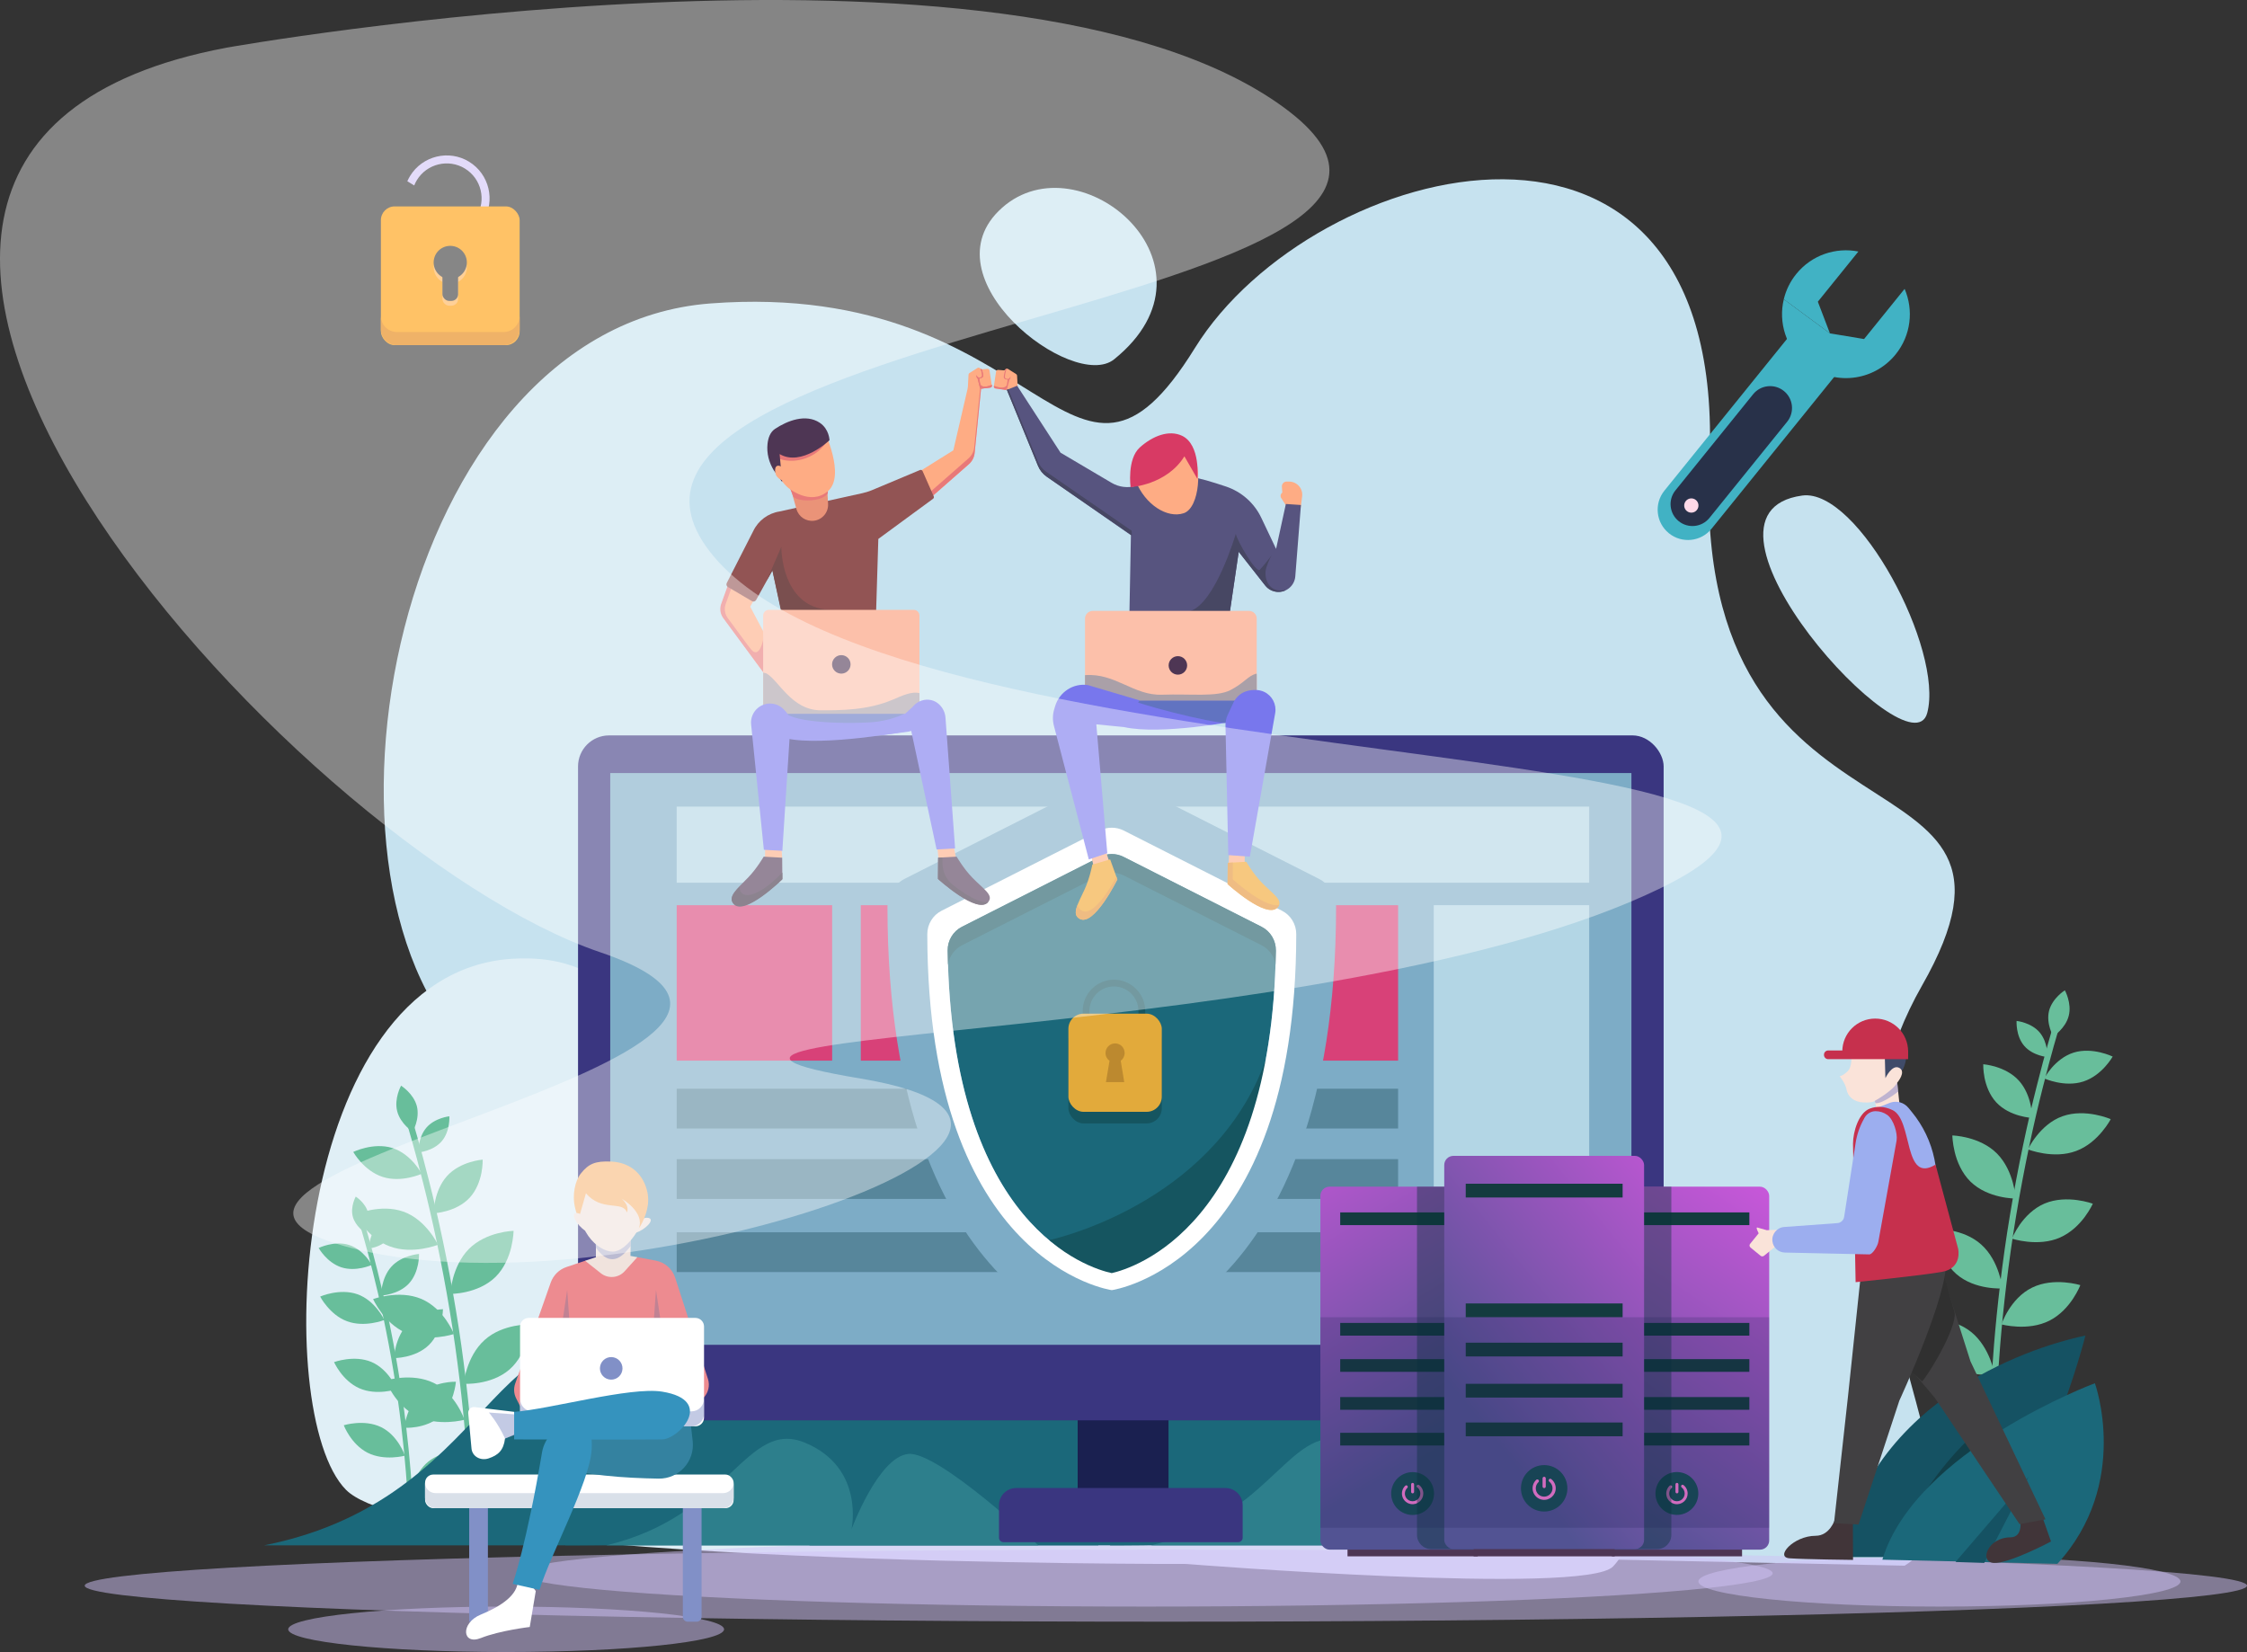 <?xml version="1.0" encoding="UTF-8"?> <svg xmlns="http://www.w3.org/2000/svg" xmlns:xlink="http://www.w3.org/1999/xlink" viewBox="0 0 1593.06 1171.23"><rect x="0" y="0" width="1593.06" height="1171.23" fill="#333333" stroke="none"/><defs><style> .cls-1 { fill: #7877ed; } .cls-2 { fill: #3482a0; } .cls-3 { fill: #155263; } .cls-4 { fill: #2d7f8c; } .cls-5 { fill: #175b66; } .cls-6 { fill: #155560; } .cls-7 { fill: #bc892f; } .cls-8 { fill: #ffb052; } .cls-9 { fill: #ea9378; } .cls-10 { fill: #3593be; } .cls-11 { fill: #404b69; } .cls-12 { mix-blend-mode: overlay; } .cls-12, .cls-13 { fill: #fff; } .cls-12, .cls-14 { opacity: .4; } .cls-15 { fill: #d83a64; } .cls-16 { fill: #f0e3dd; } .cls-17 { fill: url(#New_Gradient_Swatch_copy_4-2); } .cls-18 { opacity: .5; } .cls-18, .cls-19 { fill: #d1c3f7; } .cls-18, .cls-20 { mix-blend-mode: multiply; } .cls-21 { fill: #9caeef; } .cls-22 { fill: #c6e2ef; } .cls-23 { fill: #c18293; } .cls-14 { fill: #073238; } .cls-24 { fill: #41b2c4; } .cls-25 { fill: #6173c1; } .cls-26 { fill: none; } .cls-27 { fill: #4e3654; } .cls-28 { fill: #303030; } .cls-29 { fill: #aaa0a8; } .cls-30 { fill: #e58f30; } .cls-31 { fill: #b3d6e5; } .cls-32 { fill: #e0eff6; } .cls-33 { fill: #ff80db; } .cls-34 { fill: #403144; } .cls-35 { fill: #413539; } .cls-36 { fill: #1b687a; } .cls-37 { isolation: isolate; } .cls-38 { fill: #7f7fc6; } .cls-38, .cls-39 { opacity: .47; } .cls-40 { fill: #e2aa3b; } .cls-41 { fill: #f1a32a; } .cls-42 { fill: #c6304d; } .cls-43 { fill: #474763; } .cls-44 { fill: #925454; } .cls-45 { fill: #3a3680; } .cls-46, .cls-39 { fill: #8190c7; } .cls-47 { fill: #68be9b; } .cls-48 { fill: #feac84; } .cls-49 { fill: #f7b97b; } .cls-50 { fill: #d84178; } .cls-51 { fill: #ffd9e8; } .cls-52 { fill: #57547f; } .cls-53, .cls-20 { fill: #1a2050; } .cls-54 { fill: #143b3f; } .cls-55 { fill: #414042; } .cls-56 { fill: #353535; } .cls-57 { fill: #d9e0e9; } .cls-58 { fill: #123f49; } .cls-59 { fill: #fcc0aa; } .cls-20 { opacity: .2; } .cls-60 { fill: #fae3d9; } .cls-61 { fill: #184d56; } .cls-62 { fill: #7a4f4f; } .cls-63 { fill: #283149; } .cls-64 { fill: #57869b; } .cls-65 { fill: url(#New_Gradient_Swatch_copy_4); } .cls-66 { fill: url(#New_Gradient_Swatch_copy_4-3); } .cls-67 { fill: #7dacc6; } .cls-68 { fill: #ff9a00; } .cls-69 { fill: #ed8b90; } .cls-70 { fill: #e87979; } .cls-71 { fill: #e57e03; } </style><linearGradient id="New_Gradient_Swatch_copy_4" data-name="New Gradient Swatch copy 4" x1="1031.4" y1="1020.38" x2="895.26" y2="790.92" gradientUnits="userSpaceOnUse"><stop offset="0" stop-color="#525393"></stop><stop offset="1" stop-color="#cc57dc"></stop></linearGradient><linearGradient id="New_Gradient_Swatch_copy_4-2" data-name="New Gradient Swatch copy 4" x1="1119.56" y1="1072.99" x2="1274.06" y2="843.53" xlink:href="#New_Gradient_Swatch_copy_4"></linearGradient><linearGradient id="New_Gradient_Swatch_copy_4-3" data-name="New Gradient Swatch copy 4" x1="1041.59" y1="1001.75" x2="1238.92" y2="842.66" xlink:href="#New_Gradient_Swatch_copy_4"></linearGradient></defs><g class="cls-37"><g id="Livello_2" data-name="Livello 2"><g id="Layer_3" data-name="Layer 3"><path class="cls-22" d="M393.22,1090.1c-187.46-151.71,82.14-220.53-53.55-338.92-135.69-118.38-60.19-519.09,164.05-536.05,236.81-17.9,254.92,174.6,343.41,31.64,83.61-135.08,377.98-211.16,364.81,81.37-13.17,292.53,252.29,192.43,150.64,370.74-101.66,178.31,65.57,363.54-12.23,411.14l-957.13-19.93Z"></path><path class="cls-32" d="M1146.4,1067.84c-318.19-64.47-345.09-258.05-515.17-199.4-170.08,58.65-112.05-199.93-269.16-188.63-155.85,11.22-170.35,322.23-116.8,376.38,53.55,54.15,595.6,52.6,595.6,52.6,0,0,283,22.6,302.73,1.81,19.73-20.79,2.8-42.76,2.8-42.76"></path><path class="cls-22" d="M789.93,254.71c82.23-66.42-24.15-156.64-79.53-107.37-55.38,49.27,50.44,130.87,79.53,107.37Z"></path><path class="cls-22" d="M1277.71,351.33c-92.71,12.69,76.77,198.91,88.64,154.15,11.87-44.76-49.03-159.57-88.64-154.15Z"></path><ellipse class="cls-18" cx="812.6" cy="1115.4" rx="444.19" ry="23.61"></ellipse><ellipse class="cls-18" cx="1375" cy="1121.2" rx="170.89" ry="17.81"></ellipse><ellipse class="cls-18" cx="358.84" cy="1155.12" rx="154.5" ry="16.11"></ellipse><ellipse class="cls-18" cx="826.56" cy="1124.19" rx="766.5" ry="25.53"></ellipse><path class="cls-47" d="M1415.43,995.64l-4.4-.19s.22-4.22.61-11.61c.35-7.39,1.07-17.93,2.07-30.57,2.06-25.27,5.78-58.9,11.37-92.25,5.49-33.36,12.65-66.43,18.91-91,6.17-24.6,11.07-40.78,11.07-40.78l4.23,1.23s-4.89,16.12-11.03,40.62c-6.24,24.47-13.36,57.41-18.84,90.64-5.57,33.22-9.28,66.72-11.33,91.89-1,12.59-1.72,23.09-2.06,30.45-.38,7.36-.6,11.56-.6,11.56Z"></path><path class="cls-47" d="M1477.09,766.74c-13.32,4.39-27.77-2.16-27.77-2.16,0,0,1.81-3.53,5.31-7.59,3.56-4.05,8.79-8.61,15.5-10.72,13.41-4.19,27.7,2.8,27.7,2.8,0,0-7.39,13.31-20.74,17.67Z"></path><path class="cls-47" d="M1415.25,781.49c9.66,10.44,25.56,11.08,25.56,11.08,0,0,.05-15.83-9.42-26.37-9.49-10.57-25.33-11.68-25.33-11.68,0,0-.14,4.12.91,9.55,1.1,5.44,3.46,12.19,8.28,17.42Z"></path><path class="cls-47" d="M1435.17,741.54c6.11,7.06,16.5,7.91,16.5,7.91,0,0,.37-10.41-5.6-17.49-6.01-7.1-16.37-8.16-16.37-8.16,0,0-.69,10.66,5.47,17.74Z"></path><path class="cls-47" d="M1452.72,716.64c-2.26,9.11,2.99,18.12,2.99,18.12,0,0,8.73-5.65,10.97-14.6,2.31-8.92-2.75-18.07-2.75-18.07,0,0-8.85,5.47-11.21,14.55Z"></path><path class="cls-47" d="M1471.94,816c-16.11,6.07-34.17-1.12-34.17-1.12,0,0,2-4.44,6.14-9.59,4.11-5.16,10.22-11.04,18.41-13.93,16.29-5.76,34.12,2.09,34.12,2.09,0,0-2.1,4.13-6.25,9-4.1,4.88-10.14,10.54-18.25,13.55Z"></path><path class="cls-47" d="M1397,837.72c12.51,12.24,32.05,12,32.05,12,0,0-.95-19.4-13.16-31.81-12.26-12.46-31.73-12.91-31.73-12.91,0,0,.07,5.1,1.68,11.75,1.61,6.65,4.95,14.84,11.16,20.97Z"></path><path class="cls-47" d="M1460.61,877.33c-15.74,6.98-34.19.82-34.19.82,0,0,1.79-4.54,5.55-9.93,3.8-5.39,9.68-11.59,17.59-14.96,15.93-6.69,34.19.14,34.19.14,0,0-1.91,4.24-5.69,9.35-3.81,5.11-9.63,11.09-17.45,14.56Z"></path><path class="cls-47" d="M1387.02,903.28c13.24,11.51,32.7,10.16,32.7,10.16,0,0-.52-4.84-2.69-11.13-2.08-6.28-5.78-14.03-12.3-19.89-12.91-11.73-32.39-11.08-32.39-11.08,0,0,1.44,20.39,14.68,31.94Z"></path><path class="cls-47" d="M1453.08,936.26c-15.38,7.82-34.12,2.68-34.12,2.68,0,0,6.18-18.54,21.81-26.1,15.51-7.55,34.11-1.72,34.11-1.72,0,0-6.53,17.34-21.8,25.14Z"></path><path class="cls-47" d="M1381.01,966.18c13.8,10.77,33.18,8.36,33.18,8.36,0,0-3.11-19.17-16.62-30.15-13.61-11.02-33-9.31-33-9.31,0,0,2.52,20.29,16.44,31.1Z"></path><path class="cls-47" d="M332.84,1063.26l4.4-.19s-.22-4.22-.61-11.61c-.35-7.39-1.07-17.93-2.07-30.57-2.06-25.27-5.78-58.9-11.37-92.25-5.49-33.36-12.65-66.43-18.91-91-6.17-24.6-11.07-40.78-11.07-40.78l-4.23,1.23s4.89,16.12,11.03,40.62c6.24,24.47,13.36,57.41,18.84,90.65,5.57,33.22,9.28,66.72,11.33,91.89,1,12.59,1.72,23.09,2.06,30.45.38,7.36.6,11.56.6,11.56Z"></path><path class="cls-47" d="M271.19,834.36c13.32,4.39,27.77-2.16,27.77-2.16,0,0-1.81-3.53-5.31-7.59-3.56-4.05-8.79-8.61-15.5-10.72-13.41-4.19-27.7,2.8-27.7,2.8,0,0,7.39,13.31,20.74,17.67Z"></path><path class="cls-47" d="M333.02,849.11c-9.66,10.44-25.56,11.08-25.56,11.08,0,0-.05-15.83,9.42-26.37,9.49-10.57,25.33-11.68,25.33-11.68,0,0,.14,4.12-.91,9.55-1.1,5.44-3.46,12.19-8.28,17.42Z"></path><path class="cls-47" d="M313.11,809.16c-6.11,7.06-16.5,7.91-16.5,7.91,0,0-.37-10.41,5.6-17.49,6.01-7.1,16.37-8.16,16.37-8.16,0,0,.69,10.66-5.47,17.74Z"></path><path class="cls-47" d="M295.55,784.26c2.26,9.11-2.99,18.12-2.99,18.12,0,0-8.73-5.65-10.97-14.6-2.31-8.92,2.75-18.07,2.75-18.07,0,0,8.85,5.47,11.21,14.55Z"></path><path class="cls-47" d="M276.33,883.63c16.11,6.07,34.17-1.12,34.17-1.12,0,0-2-4.44-6.14-9.59-4.11-5.16-10.22-11.04-18.41-13.93-16.29-5.76-34.12,2.09-34.12,2.09,0,0,2.1,4.13,6.25,9,4.1,4.88,10.14,10.54,18.25,13.55Z"></path><path class="cls-47" d="M351.27,905.34c-12.51,12.24-32.05,12-32.05,12,0,0,.95-19.4,13.16-31.81,12.26-12.46,31.73-12.91,31.73-12.91,0,0-.07,5.1-1.68,11.75-1.61,6.65-4.95,14.84-11.16,20.97Z"></path><path class="cls-47" d="M287.66,944.95c15.74,6.98,34.19.82,34.19.82,0,0-1.79-4.54-5.55-9.93-3.8-5.39-9.68-11.59-17.59-14.96-15.93-6.69-34.19.14-34.19.14,0,0,1.91,4.24,5.69,9.35,3.81,5.11,9.63,11.09,17.45,14.56Z"></path><path class="cls-47" d="M361.25,970.9c-13.24,11.51-32.7,10.16-32.7,10.16,0,0,.52-4.84,2.69-11.13,2.08-6.28,5.78-14.03,12.3-19.89,12.91-11.73,32.39-11.08,32.39-11.08,0,0-1.44,20.39-14.68,31.94Z"></path><path class="cls-47" d="M295.19,1003.88c15.38,7.82,34.12,2.68,34.12,2.68,0,0-6.18-18.54-21.81-26.1-15.51-7.54-34.11-1.72-34.11-1.72,0,0,6.53,17.34,21.8,25.14Z"></path><path class="cls-47" d="M367.26,1033.8c-13.8,10.77-33.18,8.36-33.18,8.36,0,0,3.11-19.17,16.62-30.15,13.61-11.02,33-9.31,33-9.31,0,0-2.52,20.29-16.44,31.1Z"></path><path class="cls-47" d="M289.81,1076l3.41-.15s-.17-3.27-.47-9c-.27-5.73-.83-13.9-1.61-23.7-1.6-19.59-4.48-45.67-8.82-71.53-4.26-25.87-9.81-51.51-14.66-70.56-4.78-19.07-8.58-31.62-8.58-31.62l-3.28.96s3.79,12.5,8.55,31.5c4.84,18.98,10.36,44.52,14.61,70.29,4.32,25.76,7.2,51.73,8.79,71.25.77,9.76,1.33,17.9,1.6,23.61.3,5.7.47,8.96.47,8.96Z"></path><path class="cls-47" d="M242.01,898.49c10.33,3.41,21.53-1.68,21.53-1.68,0,0-1.4-2.74-4.12-5.89-2.76-3.14-6.82-6.68-12.02-8.31-10.4-3.25-21.48,2.17-21.48,2.17,0,0,5.73,10.32,16.09,13.71Z"></path><path class="cls-47" d="M289.95,909.94c-7.49,8.09-19.82,8.59-19.82,8.59,0,0-.04-12.27,7.31-20.45,7.36-8.2,19.64-9.06,19.64-9.06,0,0,.11,3.19-.71,7.4-.86,4.22-2.68,9.46-6.42,13.51Z"></path><path class="cls-47" d="M274.51,878.95c-4.74,5.47-12.8,6.13-12.8,6.13,0,0-.29-8.07,4.34-13.57,4.66-5.51,12.7-6.33,12.7-6.33,0,0,.53,8.27-4.24,13.76Z"></path><path class="cls-47" d="M260.9,859.65c1.75,7.07-2.32,14.05-2.32,14.05,0,0-6.77-4.38-8.5-11.32-1.79-6.92,2.13-14.02,2.13-14.02,0,0,6.86,4.24,8.69,11.28Z"></path><path class="cls-47" d="M245.99,936.7c12.5,4.71,26.5-.87,26.5-.87,0,0-1.55-3.44-4.76-7.43-3.19-4-7.92-8.56-14.28-10.8-12.63-4.47-26.46,1.62-26.46,1.62,0,0,1.63,3.21,4.85,6.98,3.18,3.78,7.87,8.18,14.15,10.5Z"></path><path class="cls-47" d="M304.11,953.54c-9.7,9.49-24.86,9.31-24.86,9.31,0,0,.74-15.04,10.2-24.67,9.51-9.66,24.61-10.01,24.61-10.01,0,0-.05,3.96-1.3,9.11-1.25,5.15-3.83,11.51-8.65,16.26Z"></path><path class="cls-47" d="M254.78,984.25c12.21,5.41,26.51.64,26.51.64,0,0-1.39-3.52-4.31-7.7-2.95-4.18-7.5-8.98-13.64-11.6-12.35-5.18-26.51.11-26.51.11,0,0,1.48,3.29,4.41,7.25,2.96,3.96,7.47,8.6,13.53,11.29Z"></path><path class="cls-47" d="M311.84,1004.37c-10.26,8.93-25.36,7.88-25.36,7.88,0,0,.4-3.75,2.09-8.63,1.61-4.87,4.48-10.88,9.54-15.42,10.01-9.1,25.11-8.59,25.11-8.59,0,0-1.12,15.81-11.39,24.76Z"></path><path class="cls-47" d="M260.62,1029.95c11.93,6.06,26.46,2.08,26.46,2.08,0,0-4.79-14.38-16.91-20.24-12.02-5.85-26.45-1.33-26.45-1.33,0,0,5.06,13.44,16.9,19.49Z"></path><path class="cls-47" d="M316.5,1053.15c-10.7,8.35-25.73,6.48-25.73,6.48,0,0,2.41-14.86,12.88-23.38,10.56-8.54,25.59-7.22,25.59-7.22,0,0-1.95,15.73-12.75,24.11Z"></path><path class="cls-3" d="M1311.58,1078.82c37.69-108.58,166.9-131.91,166.9-131.91,0,0-29.61,119.34-82.55,157.03h-88.84l4.49-25.13Z"></path><path class="cls-58" d="M1337.3,1103.95s38.29-77.77,78.97-98.71c0,0-41.28,44.27-63.41,98.11l-15.55.6Z"></path><path class="cls-36" d="M1458.63,1108.71c52.2-57.13,26.59-128.04,26.59-128.04,0,0-127.06,47.28-150.69,125.09l124.1,2.95Z"></path><polygon class="cls-3" points="1386.4 1107.4 1438.28 1046.99 1406.76 1108.06 1386.4 1107.4"></polygon><path class="cls-5" d="M786.95,1095.58c83.98-99.45,50.35-213.39,111.18-217.15,75.55-4.67,57.89,129.21,98.06,126.57,40.18-2.64,52.63,41.56-6.35,67-58.98,25.44-202.89,23.58-202.89,23.58Z"></path><path class="cls-36" d="M573.39,1095.61c175.69-34.89,162.06-201.5,285.64-117.26,97.12,66.2,93.21-160.73,204.36-94.94,128.52,76.07,101.49,212.2,101.49,212.2h-591.49Z"></path><path class="cls-4" d="M816,1095.61c88.12-20.89,99-90.51,141.28-72.63,42.29,17.88,32.62,61.24,32.62,61.24,0,0,19.05-51.41,40.33-53.43,21.28-2.02,92.16,64.82,92.16,64.82h-306.4Z"></path><path class="cls-5" d="M400.75,1095.58c83.98-99.45,50.35-213.39,111.18-217.15,75.55-4.67,57.89,129.21,98.06,126.57,40.18-2.64,52.63,41.56-6.35,67s-202.89,23.58-202.89,23.58Z"></path><path class="cls-36" d="M187.19,1095.61c175.69-34.89,162.06-201.5,285.64-117.26,97.12,66.2,93.21-160.73,204.36-94.94,128.52,76.07,101.49,212.2,101.49,212.2H187.19Z"></path><path class="cls-4" d="M429.79,1095.61c88.12-20.89,99-90.51,141.28-72.63,42.29,17.88,32.62,61.24,32.62,61.24,0,0,19.05-51.41,40.33-53.43,21.28-2.02,92.16,64.82,92.16,64.82h-306.4Z"></path><path class="cls-24" d="M1297.38,236.35l-32.72-24.18c1.51-6.35,4.44-12.47,8.81-17.88,10.95-13.55,28.1-19.14,44.07-15.97l-28.74,35.57,8.57,22.46Z"></path><path class="cls-24" d="M1269.76,236.78l-89.75,111.08c-7.46,9.23-6.02,22.76,3.21,30.21h0c9.23,7.46,22.76,6.02,30.21-3.21l89.75-111.08-33.42-27.01Z"></path><path class="cls-63" d="M1264.72,277.2h0c-6.67-5.39-16.44-4.35-21.82,2.32l-55.07,68.15c-5.39,6.67-4.35,16.44,2.32,21.82h0c6.67,5.39,16.44,4.35,21.82-2.32l55.07-68.15c5.39-6.67,4.35-16.44-2.32-21.82Z"></path><path class="cls-51" d="M1203.04,361.58c-1.75,2.17-4.94,2.51-7.11.75-2.17-1.75-2.51-4.94-.75-7.11,1.75-2.17,4.94-2.51,7.11-.76,2.17,1.75,2.51,4.94.75,7.11Z"></path><path class="cls-24" d="M1343.96,251.24c-15.73,19.46-44.25,22.49-63.72,6.76-14.05-11.35-19.54-29.37-15.58-45.83l32.72,24.18,24.2,4.02,28.74-35.57c6.45,14.95,4.59,32.89-6.36,46.45Z"></path><path class="cls-19" d="M332.56,114.64c-14.31-8.75-33.08-4.2-41.83,10.11-.74,1.21-1.39,2.48-1.95,3.74l4.89,2.99c.51-1.29,1.13-2.55,1.88-3.78,7.13-11.66,22.4-15.33,34.05-8.21,11.66,7.13,15.34,22.38,8.21,34.05-.75,1.23-1.59,2.35-2.51,3.4l4.91,3c.87-1.07,1.7-2.23,2.44-3.44,8.75-14.31,4.21-33.11-10.1-41.85Z"></path><line class="cls-26" x1="288.79" y1="128.49" x2="287.06" y2="127.44"></line><rect class="cls-68" x="270.04" y="146.33" width="98.38" height="98.38" rx="9.77" ry="9.77"></rect><path class="cls-71" d="M368.41,223.99v9.28c0,6.31-5.1,11.44-11.41,11.44h-75.53c-6.31,0-11.44-5.13-11.44-11.44v-9.28c0,6.31,5.13,11.41,11.44,11.41h75.53c6.31,0,11.41-5.1,11.41-11.41Z"></path><rect class="cls-8" x="313.68" y="187.45" width="11.1" height="29.26" rx="4.74" ry="4.74" transform="translate(638.45 404.17) rotate(180)"></rect><circle class="cls-8" cx="319.23" cy="189.47" r="11.77"></circle><rect class="cls-56" x="313.68" y="184.07" width="11.1" height="29.26" rx="4.74" ry="4.74" transform="translate(638.45 397.41) rotate(180)"></rect><circle class="cls-56" cx="319.23" cy="186.09" r="11.77" transform="translate(64.77 454.02) rotate(-76.72)"></circle><rect class="cls-53" x="764.03" y="964.75" width="64.41" height="99.81"></rect><path class="cls-45" d="M720.43,1054.96h148.42c6.71,0,12.16,5.45,12.16,12.16v23.08c0,1.74-1.41,3.15-3.15,3.15h-166.45c-1.74,0-3.15-1.41-3.15-3.15v-23.08c0-6.71,5.45-12.16,12.16-12.16Z"></path><rect class="cls-45" x="409.81" y="521.38" width="769.67" height="485.6" rx="22.01" ry="22.01"></rect><rect class="cls-67" x="432.64" y="548.07" width="723.99" height="405.36"></rect><rect class="cls-31" x="479.76" y="571.87" width="646.94" height="53.94"></rect><rect class="cls-31" x="1016.49" y="641.76" width="110.21" height="260.1"></rect><rect class="cls-50" x="881.01" y="641.76" width="110.21" height="110.21"></rect><rect class="cls-31" x="745.76" y="641.76" width="110.21" height="110.21"></rect><rect class="cls-50" x="610.28" y="641.76" width="110.21" height="110.21"></rect><rect class="cls-50" x="479.76" y="641.76" width="110.21" height="110.21"></rect><rect class="cls-64" x="479.76" y="771.87" width="511.46" height="28.21"></rect><rect class="cls-64" x="479.76" y="821.79" width="511.46" height="28.21"></rect><rect class="cls-64" x="479.76" y="873.65" width="511.46" height="28.21"></rect><path class="cls-67" d="M934.91,622.97l-136.49-69.15c-6.41-3.2-14.04-3.2-20.45,0l-136.43,69.15c-7.63,3.84-12.41,11.77-12.35,20.33.29,284.98,159.03,306.76,159.03,306.76,0,0,158.74-21.79,159.03-306.76.06-8.56-4.72-16.49-12.35-20.33Z"></path><path class="cls-36" d="M788.18,902.58c-16.09-3.48-113.26-32.65-116.32-228.63-.11-7.13,3.82-13.73,10.18-16.95l97.77-49.53c5.27-2.67,11.5-2.67,16.77,0l97.81,49.53c6.36,3.22,10.3,9.83,10.19,16.96-3.15,195.56-101.33,225.23-116.41,228.62Z"></path><path class="cls-6" d="M902.67,734.03c-2.88,11.49-6.71,22.12-11.27,31.94-42.3,91.19-147.66,113.24-147.66,113.24l35,28.31,28.39-4.95,50.91-43.3,24.64-38.5,20-86.75Z"></path><path class="cls-13" d="M908.86,645.66l-112.25-56.87c-5.27-2.63-11.55-2.63-16.82,0l-112.2,56.87c-6.28,3.16-10.2,9.68-10.16,16.72.24,234.37,130.79,252.29,130.79,252.29,0,0,130.55-17.92,130.79-252.29.05-7.04-3.88-13.56-10.16-16.72ZM788.18,902.6c-16.1-3.5-113.26-32.67-116.32-228.67-.1-7.09,3.83-13.7,10.2-16.91l97.73-49.54c5.32-2.68,11.55-2.68,16.82,0l97.78,49.54c6.37,3.21,10.3,9.82,10.2,16.96-3.16,195.56-101.33,225.22-116.42,228.62Z"></path><rect class="cls-6" x="757.46" y="726.88" width="66.22" height="69.59" rx="10.75" ry="10.75"></rect><path class="cls-6" d="M904.59,673.98c-.05,3.35-.14,6.66-.29,9.92-.86-5.85-4.55-11.02-9.92-13.75l-97.78-49.49c-5.27-2.68-11.5-2.68-16.82,0l-97.73,49.49c-5.41,2.78-9.1,8-9.97,13.89-.1-3.31-.19-6.71-.24-10.11-.1-7.09,3.83-13.7,10.2-16.91l97.73-49.54c5.32-2.68,11.55-2.68,16.82,0l97.78,49.54c6.37,3.21,10.3,9.82,10.2,16.96Z"></path><path class="cls-6" d="M811.92,723.75h-44.32v-7.02c0-12.22,9.94-22.16,22.16-22.16s22.16,9.94,22.16,22.16v7.02ZM772.39,718.96h34.73v-2.22c0-9.58-7.79-17.37-17.37-17.37s-17.37,7.79-17.37,17.37v2.22Z"></path><rect class="cls-40" x="757.46" y="718.66" width="66.22" height="69.59" rx="10.75" ry="10.75"></rect><path class="cls-7" d="M794.57,752.05l2.49,15.14h-12.98l2.54-15.09c-1.72-1.25-2.83-3.26-2.83-5.56,0-3.74,3.02-6.8,6.8-6.8s6.75,3.07,6.75,6.8c0,2.25-1.1,4.26-2.78,5.51Z"></path><rect class="cls-27" x="955.35" y="1092.13" width="92.31" height="11.26"></rect><rect class="cls-65" x="936.11" y="841.32" width="130.78" height="257.34" rx="6.5" ry="6.5"></rect><rect class="cls-54" x="950.17" y="859.56" width="102.67" height="9.01"></rect><rect class="cls-54" x="950.17" y="937.91" width="102.67" height="9.01"></rect><rect class="cls-54" x="950.17" y="963.58" width="102.67" height="9.01"></rect><rect class="cls-54" x="950.17" y="990.48" width="102.67" height="9.01"></rect><rect class="cls-54" x="950.17" y="1015.81" width="102.67" height="9.01"></rect><circle class="cls-61" cx="1001.5" cy="1058.88" r="15.19" transform="translate(-328.98 463.86) rotate(-22.5)"></circle><g><path class="cls-33" d="M1000.33,1066.35c-2.95-.45-5.43-2.68-6.16-5.57-.71-2.79.18-5.61,2.16-7.46.46-.43,1.22-.33,1.57.2h0c.29.43.22,1-.15,1.35-1.6,1.51-2.21,3.89-1.3,6.14.63,1.54,1.98,2.72,3.59,3.14,3.65.95,6.94-1.79,6.94-5.29,0-1.72-.8-3.31-2.13-4.34-.41-.31-.53-.87-.29-1.33h0c.3-.56,1.04-.74,1.55-.35,1.86,1.42,2.97,3.64,2.97,6.02,0,4.57-4.06,8.2-8.75,7.49Z"></path><path class="cls-33" d="M1001.5,1058.75h0c-.58,0-1.05-.47-1.05-1.05v-5.33c0-.58.47-1.05,1.05-1.05h0c.58,0,1.05.47,1.05,1.05v5.33c0,.58-.47,1.05-1.05,1.05Z"></path></g><path class="cls-14" d="M1056.83,841.32h-52.22v246.89c0,5.55,4.5,10.06,10.06,10.06h44.8c4.27-1.16,7.42-5.03,7.42-9.66v-237.23c0-5.55-4.5-10.06-10.06-10.06Z"></path><rect class="cls-27" x="1142.76" y="1092.13" width="92.31" height="11.26"></rect><rect class="cls-17" x="1123.53" y="841.32" width="130.78" height="257.34" rx="6.5" ry="6.5"></rect><rect class="cls-54" x="1137.58" y="859.56" width="102.67" height="9.01"></rect><rect class="cls-54" x="1137.58" y="937.91" width="102.67" height="9.01"></rect><rect class="cls-54" x="1137.58" y="963.58" width="102.67" height="9.01"></rect><rect class="cls-54" x="1137.58" y="990.48" width="102.67" height="9.01"></rect><rect class="cls-54" x="1137.58" y="1015.81" width="102.67" height="9.01"></rect><circle class="cls-61" cx="1188.91" cy="1058.88" r="15.19" transform="translate(-114.8 1972.71) rotate(-76.72)"></circle><g><path class="cls-33" d="M1187.74,1066.35c-2.95-.45-5.43-2.68-6.16-5.57-.71-2.79.18-5.61,2.16-7.46.46-.43,1.22-.33,1.57.2h0c.29.43.22,1-.15,1.35-1.6,1.51-2.21,3.89-1.3,6.14.63,1.54,1.98,2.72,3.59,3.14,3.65.95,6.94-1.79,6.94-5.29,0-1.72-.8-3.31-2.13-4.34-.41-.31-.53-.87-.29-1.33h0c.3-.56,1.04-.74,1.55-.35,1.86,1.42,2.97,3.64,2.97,6.02,0,4.57-4.06,8.2-8.75,7.49Z"></path><path class="cls-33" d="M1188.91,1058.75h0c-.58,0-1.05-.47-1.05-1.05v-5.33c0-.58.47-1.05,1.05-1.05h0c.58,0,1.05.47,1.05,1.05v5.33c0,.58-.47,1.05-1.05,1.05Z"></path></g><path class="cls-14" d="M1133.58,841.32c-5.55,0-10.06,4.5-10.06,10.06v237.23c0,4.64,3.15,8.5,7.42,9.66h43.93c5.55,0,10.06-4.5,10.06-10.06v-246.89h-51.34Z"></path><rect class="cls-27" x="1044.77" y="1091.2" width="100.01" height="12.2"></rect><rect class="cls-66" x="1023.93" y="819.47" width="141.68" height="278.8" rx="6.5" ry="6.5"></rect><rect class="cls-54" x="1039.16" y="839.23" width="111.23" height="9.76"></rect><rect class="cls-54" x="1039.16" y="924.11" width="111.23" height="9.76"></rect><rect class="cls-54" x="1039.16" y="951.92" width="111.23" height="9.76"></rect><rect class="cls-54" x="1039.16" y="981.07" width="111.23" height="9.76"></rect><rect class="cls-54" x="1039.16" y="1008.51" width="111.23" height="9.76"></rect><circle class="cls-61" cx="1094.77" cy="1055.17" r="16.46"></circle><g><path class="cls-33" d="M1093.5,1063.26c-3.2-.48-5.88-2.9-6.68-6.04-.77-3.03.2-6.08,2.35-8.08.5-.47,1.32-.35,1.7.22h0c.31.46.24,1.08-.17,1.46-1.73,1.63-2.4,4.22-1.41,6.65.68,1.67,2.15,2.95,3.89,3.4,3.95,1.03,7.52-1.94,7.52-5.73,0-1.86-.87-3.59-2.31-4.7-.44-.34-.58-.95-.31-1.44h0c.33-.61,1.13-.8,1.68-.38,2.01,1.54,3.22,3.94,3.22,6.52,0,4.95-4.4,8.89-9.48,8.12Z"></path><path class="cls-33" d="M1094.77,1055.03h0c-.63,0-1.14-.51-1.14-1.14v-5.77c0-.63.51-1.14,1.14-1.14h0c.63,0,1.14.51,1.14,1.14v5.77c0,.63-.51,1.14-1.14,1.14Z"></path></g><rect class="cls-20" x="936.11" y="933.87" width="318.19" height="149.25"></rect><path class="cls-48" d="M554.19,472.23l-6.57,13.13-34.5-47.1c-2.14-2.92-2.69-6.7-1.47-10.11l4.99-13.99,18.22-12.39-.61,24.06-2.38,4.28,22.32,42.13Z"></path><path class="cls-70" d="M541.79,450.12c-2.92,16.52-7.65,12.88-10.33,9.11-2.67-3.77,4.86,9.6,4.86,9.6l6.8,8.5-1.34-27.22Z"></path><path class="cls-70" d="M548.9,482.8l-1.29,2.56-34.8-47.11c-2.15-2.91-2.71-6.7-1.49-10.1l5.03-13.99,18.38-12.39-.06,2.19-15.13,10.21-5.03,13.99c-1.22,3.4-.67,7.19,1.49,10.1l32.9,44.54Z"></path><path class="cls-48" d="M695.61,274.82l-4.63,46.37c-.31,3.05-1.76,5.88-4.07,7.9l-28.85,25.29-12.76-6.2,7.65-14.57,22.94-14.34,10.5-45.35,9.21.91Z"></path><path class="cls-70" d="M695.61,274.82l-4.63,46.37c-.31,3.05-1.76,5.87-4.07,7.9l-28.85,25.29-12.76-6.2,1.68-3.2,10.84,5.27,28.85-25.3c2.3-2.02,3.76-4.84,4.06-7.9l4.23-42.3.65.07Z"></path><path class="cls-44" d="M661.52,353.6l-38.81,28.49-2.18,71.44-63.06-4.73-9.84-44.35-11.59,20.95c-.57,1.04-1.89,1.4-2.91.8l-17.08-10.05c-.96-.57-1.32-1.78-.81-2.78l18.73-36.74c3.52-7.52,10.57-12.78,18.78-14.02l58.59-12.95c2.23-.49,4.42-1.17,6.55-2.02l34.34-14.4c.71-.3,1.53.03,1.85.74l7.91,17.91c.27.61.08,1.32-.46,1.72Z"></path><path class="cls-62" d="M543.37,412.03l10.57-24.36s-.49,43.01,34.26,44.71-29.16,3.89-29.16,3.89l-5.29-3.04-6.14-28.8-4.25,7.59Z"></path><path class="cls-9" d="M586.26,343.44l.82,13.73c.36,6.02-4.01,11.28-9.99,12.02h0c-5.62.7-10.91-2.82-12.43-8.27l-6.1-21.85,27.7,4.37Z"></path><path class="cls-70" d="M586.81,350c-4.37,5.83-20.05,6.01-24.24,2.37l-4.01-9.84,28.43,5.65-.18,1.82Z"></path><path class="cls-48" d="M584.07,304.81s15.67,32.44,2.92,43.38c-12.76,10.93-28.43-2.55-28.43-2.55,0,0-14.58-12.39-8.75-26.61,5.83-14.22,19.32-16.77,24.79-16.77s9.48,2.55,9.48,2.55Z"></path><path class="cls-70" d="M586.75,312.1c-7.29,12.64-22.84,17.01-33.78,13.36-10.93-3.64-1.21-10.69-1.21-10.69l8.26-3.89,26.73,1.22Z"></path><path class="cls-27" d="M552.73,321.94c15.67,9.11,35.36-9.84,35.36-9.84,0,0-.14-7.87-6.93-12.39-9.84-6.56-22.96-1.46-31.71,4.37-3.44,2.29-4.85,6.44-5.3,10.63-.7,6.59,1.01,13.21,4.51,18.83l5.89,8.17-1.82-19.77Z"></path><path class="cls-48" d="M554.05,330.95c-5.36-3.3-5.39,4.44-3.14,7.02,2.48,2.86,4.55,2.61,4.55,2.61l-1.41-9.63Z"></path><path class="cls-1" d="M557.46,523.51c26.24,5.83,85.66-5.1,85.66-5.1l8.02-17.5-92.58-9.48-10.21,5.1,9.11,26.97Z"></path><path class="cls-25" d="M557.83,506.25c9.48,7.05,52.24,7.05,64.39,5.35,12.15-1.7,19.93-6.07,19.93-6.07l-55.4-15.07-28.92,15.79Z"></path><polygon class="cls-48" points="542.52 599.14 542.34 610.44 554.55 608.07 553.82 598.05 542.52 599.14"></polygon><polygon class="cls-48" points="664.51 600.29 665.54 610.44 677.75 608.07 675.93 598.84 664.51 600.29"></polygon><path class="cls-27" d="M554.55,608.07l.12,15.07s-26.73,26.24-34.51,17.5c-4.41-4.96,2.13-10.16,10.21-18.47,6.16-6.34,11.06-14.82,11.06-14.82l13.12.73Z"></path><path class="cls-27" d="M665.11,608.07l-.12,15.07s27.7,25.27,35.48,16.52c4.41-4.96-3.11-9.19-11.18-17.5-6.16-6.34-11.06-14.82-11.06-14.82l-13.12.73Z"></path><path class="cls-34" d="M700.7,639.38s0,0,0,0c-7.44,9.54-35.71-16.25-35.71-16.25l.12-15.07,3.14-.17-.03,3.95c-.05,6.16,2.77,11.98,7.63,15.75,7.45,5.78,18.51,13.17,24.84,11.78Z"></path><path class="cls-59" d="M545.07,432.38h102.79c2.21,0,4.01,1.8,4.01,4.01v65.61c0,2.21-1.8,4.01-4.01,4.01h-102.79c-2.21,0-4.01-1.8-4.01-4.01v-65.61c0-2.21,1.8-4.01,4.01-4.01Z"></path><path class="cls-29" d="M651.87,491.43v10.57c0,2.22-1.79,4.01-4.01,4.01h-102.78c-2.21,0-4.01-1.79-4.01-4.01v-25.13l2.08.46c8.62,4.38,17.86,26.25,38.75,26.25,14.47,0,33.3,0,51.03-7.54,6.87-2.92,13.49-6.07,18.96-4.62Z"></path><path class="cls-1" d="M560.38,514.12l-5.71,89.09-13.12-.73-9.03-88.94c-.43-4.54,1.46-8.99,5.04-11.83h0c5.43-4.31,13.25-3.8,18.07,1.2l.99,1.03c2.63,2.72,3.99,6.42,3.76,10.2Z"></path><path class="cls-1" d="M677.14,601.5l-13.12.74-17.99-84.08-1.7.49-19.44,2.67,22.2-20.2c4.34-5.55,12.47-6.82,17.96-2.4.27.22.54.45.79.69h0c2.66,2.48,4.27,5.89,4.49,9.52l6.81,92.58Z"></path><path class="cls-27" d="M603.03,471.02c0,3.62-2.94,6.56-6.56,6.56s-6.56-2.94-6.56-6.56,2.94-6.56,6.56-6.56,6.56,2.94,6.56,6.56Z"></path><path class="cls-48" d="M686.17,274.89l.49-9.28c.02-.46.27-.87.65-1.12l5.71-3.62c.63-.4,1.47-.24,1.9.37h0c.29.4.77.63,1.27.59l3.85-.32c.74-.06,1.4.46,1.51,1.2l1.57,10.42c.12.79-.44,1.52-1.23,1.61l-14.16,1.63c-.87.1-1.62-.6-1.57-1.48Z"></path><path class="cls-48" d="M922.18,359.85l1-7.96c.68-5.46-3.5-10.32-9.01-10.45l-1.87-.04c-2.01-.05-3.62,1.64-3.48,3.65l.3,4.21h0c-1.26.84-1.61,2.54-.8,3.81l3.64,5.65,10.22,1.14Z"></path><path class="cls-48" d="M721.57,275.62l-.49-9.28c-.02-.46-.27-.87-.65-1.12l-5.71-3.62c-.63-.4-1.47-.24-1.9.37h0c-.29.4-.77.63-1.27.59l-3.85-.32c-.74-.06-1.4.46-1.51,1.2l-1.57,10.42c-.12.79.44,1.52,1.23,1.61l14.16,1.63c.87.1,1.62-.6,1.57-1.48Z"></path><path class="cls-70" d="M695.22,261.5s1.76,4.87.75,5.64c-1.16.9-3.04.97-3.65-1.34,0,0-.24,2.2.73,2.32l1.88,7.52.53-.05-1.2-7.37s2.79-.02,2.79-1.84-.98-4.49-.98-4.49l-.87-.41Z"></path><path class="cls-70" d="M694.52,271.33c.85,3.64,4.35,3.26,8.61,1.56l.09.45c.13.69-.35,1.34-1.04,1.43l-6.69.83-.96-4.27Z"></path><path class="cls-70" d="M713.7,261.3s-1.98,6.01-.97,6.79c1.16.9,3.04.97,3.64-1.34,0,0,.24,2.2-.73,2.32l-1.88,7.52-.53-.05,1.2-7.37s-2.79-.02-2.79-1.84,1.2-5.63,1.2-5.63l.87-.41Z"></path><path class="cls-70" d="M714.2,272.05c-.85,3.65-5.24,3.12-9.49,1.42l-.09.45c-.13.69.35,1.34,1.04,1.43l7.56,1.19.97-4.5Z"></path><path class="cls-52" d="M922.32,358.03l-3.99,50.59c-.24,3.08-1.67,5.95-3.98,8.01h0c-5.16,4.59-13.12,3.88-17.38-1.55l-18.75-23.88-6.93,47.02-70.71,4.38,1.21-63.18-59.63-41.42c-2.79-1.91-4.96-4.59-6.24-7.72l-22.09-53.89,7.29-2.91,30.77,47.46,36.19,21.36c5.19,3.06,11.41,3.86,17.21,2.2l1.12-.32s21.52-7.14,38.64-5.83c4.71.36,15,3.52,24.17,6.59,10.98,3.7,20,11.66,24.98,22.12l10.5,22.08,6.94-31.84,10.69.73Z"></path><path class="cls-43" d="M911.4,418.28v.27c-1.59.74-3.3,1.1-5,1.1-3.54,0-7.05-1.56-9.42-4.58l-18.76-23.88-6.93,47.02-25.64,1.69c-6.72-1.85-10.68-4.2-2.29-6.54,18.22-5.1,32.79-54.92,32.79-54.92.74,4.62,14.35,28.19,17.01,25.51,2.38-2.38,7.46-9,8.56-10.42-.54.79-2.17,3.44-3.93,8.96-2.19,6.8,1.45,18.47,13.61,15.8Z"></path><path class="cls-43" d="M802.52,379.65l-60.36-41.66c-2.79-1.91-4.96-4.59-6.24-7.72l-22.09-53.89,1-.4,20.85,50.88c1.28,3.13,3.45,5.82,6.24,7.72l60.36,41.66.24,3.4Z"></path><path class="cls-1" d="M796.94,515.49c26.24,5.83,79.46-4.37,79.46-4.37l8.02-17.5-92.58-9.48-10.21,5.1,15.31,26.24Z"></path><path class="cls-25" d="M787.46,490.7c17.86,9.11,71.81,21.87,81.65,21.87,0,0,4.96-13.41,9.33-17.06,4.37-3.64-12.25-14.65-12.25-14.65l-78.73,9.84Z"></path><polygon class="cls-48" points="784.3 604.42 786.73 611.71 775.31 614.14 773.37 605.4 784.3 604.42"></polygon><polygon class="cls-48" points="871.54 603.21 871.05 611.71 882.47 614.14 882.47 604.18 871.54 603.21"></polygon><path class="cls-41" d="M787.07,609.3l5.11,14.17s-16.51,33.63-26.75,27.95c-5.81-3.22-1.36-10.3,3.5-20.81,3.71-8.02,5.51-17.65,5.51-17.65l12.62-3.67Z"></path><path class="cls-30" d="M792.18,623.47s-16.5,33.62-26.74,27.95c-3.61-2-3.25-5.49-1.3-10.36.01,1.94.81,3.46,2.76,4.54,8.02,4.43,19.87-15.18,24.64-23.93l.65,1.8Z"></path><path class="cls-41" d="M870.45,611.71l-.12,15.07s27.7,25.27,35.48,16.52c4.41-4.96-3.11-9.19-11.18-17.5-6.16-6.34-11.06-14.82-11.06-14.82l-13.12.73Z"></path><path class="cls-30" d="M906.92,641.47c-.19.61-.56,1.21-1.11,1.84-7.78,8.75-35.48-16.52-35.48-16.52l.12-15.07,3.62-.2-.09,11.87s22.96,20.96,32.94,18.09Z"></path><path class="cls-48" d="M805.2,341.01c6.62,16.78,22.36,26.73,34.02,22.84,11.66-3.89,13.12-34.99,5.83-41.8-7.29-6.8-47.14.49-39.85,18.95Z"></path><path class="cls-15" d="M839.71,323.52c-12.64,20.41-38.15,21.87-38.15,21.87,0,0-2.67-19.93,6.56-28.19,9.23-8.26,20.71-12.6,29.89-8.26,13.36,6.32,10.93,30.62,10.93,30.62l-9.23-16.04Z"></path><path class="cls-59" d="M774.71,433.11h110.81c3.02,0,5.47,2.45,5.47,5.47v52.49c0,3.02-2.45,5.47-5.47,5.47h-110.81c-3.02,0-5.47-2.45-5.47-5.47v-52.49c0-3.02,2.45-5.47,5.47-5.47Z"></path><path class="cls-29" d="M890.98,477.81v13.26c0,3.02-2.45,5.47-5.48,5.47h-110.8c-3.02,0-5.47-2.45-5.47-5.47v-12.42c21.65-1.61,34.37,14.61,54.67,13.88,20.41-.74,38.64,1.81,48.48-3.29,9.84-5.1,12.21-9.93,18.22-11.66l.37.23Z"></path><path class="cls-27" d="M841.65,471.75c0,3.62-2.94,6.56-6.56,6.56s-6.56-2.94-6.56-6.56,2.94-6.56,6.56-6.56,6.56,2.94,6.56,6.56Z"></path><path class="cls-1" d="M796.94,515.48l-19.68-1.94,7.78,91.37-13.12,4.38-24.75-94.82c-.98-3.79-.91-7.77.21-11.52l.68-2.28c2.98-9.99,12.81-16.52,23.12-14.97.07.01.13.02.2.03l36.49,10.81-10.94,18.95Z"></path><path class="cls-1" d="M870.37,506.91l4.06-8.69c1.8-3.86,5.09-6.87,9.15-8.14,4.24-1.33,9.08-1.28,12.66.41h0c5.72,2.71,8.93,8.91,7.83,15.14l-17.95,101.71-15.31-1.09-1.98-92.03c-.05-2.52.47-5.02,1.54-7.3Z"></path><path class="cls-70" d="M695.22,261.5s1.76,4.87.75,5.64c-1.16.9-3.04.97-3.65-1.34,0,0-.24,2.2.73,2.32l1.88,7.52.53-.05-1.2-7.37s2.79-.02,2.79-1.84-.98-4.49-.98-4.49l-.87-.41Z"></path><path class="cls-70" d="M694.52,271.33c.85,3.64,4.35,3.26,8.61,1.56l.09.45c.13.69-.35,1.34-1.04,1.43l-6.69.83-.96-4.27Z"></path><path class="cls-34" d="M554.7,623.44s-26.77,26.28-34.55,17.51c-3.24-3.63-.59-7.41,4.24-12.43-.34,9.02,11.21,9.36,29.1-8.75.4-.41.8-.8,1.18-1.17l.03,4.83Z"></path><path class="cls-35" d="M1445.73,1069.05l8.38,23.82s-30.04,15.94-40.64,15.19c-10.59-.76-4.09-18.11,11.77-18.13,10.14-.01,6.71-14.37,6.71-14.37l13.77-6.51Z"></path><path class="cls-35" d="M1313.64,1079.75l.11,26.17s-34.43-.38-45.02-1.14c-10.59-.76,2.66-15.94,18.52-15.96,10.14-.01,13.69-11.65,13.69-11.65l12.71,2.58Z"></path><polygon class="cls-55" points="1376.83 901.7 1397 965.11 1440.66 1057.09 1450.19 1077.17 1431.8 1080.57 1371.83 991.15 1335.38 947.76 1376.83 901.7"></polygon><path class="cls-28" d="M1362.61,979.29c1.63,0,25.38-37.42,23.1-49.14l-9.11-31.24-27.01,68.01,13.02,12.37Z"></path><path class="cls-55" d="M1318.84,907.74l-8.63,81.92-9.96,90.26,17.42.93,28.9-87.82s35.38-76.66,32.95-99.52-60.68,14.23-60.68,14.23Z"></path><path class="cls-11" d="M1324.44,735.15c-9.55,12.56-15.81,9.4-11.95,13.26,0,0,18.35.52,23.2-.2,0,0-.57,13.24,1,16.21l12.29-5.97s4.5-8.66,1.69-16.25-9.22-13.3-16.22-14.14c-7-.84-10.34,12.34-13.62,3.78l3.61,3.32Z"></path><path class="cls-60" d="M1312.49,748.41s.95,8.01-2.89,11.41c-3.83,3.39-5.36,3.15-5.36,3.15,0,0,4.08,4.93,4.92,9.54.84,4.62,4.84,8.75,11.85,9.09,7.01.34,8.09-1.1,8.09-1.1l3.29,13.75s11.58-7.09,14.22-12.1l-1.53-14.61s6.65-7.65,1.46-10.45-9.86,7.32-9.86,7.32l-.43-16.49-23.77.48Z"></path><path class="cls-38" d="M1329.11,780.5s12.68-6.93,15.98-12.96l.66,6.34s-10.62,8.62-16.07,8.28l-.57-1.66Z"></path><path class="cls-60" d="M1261.32,881.65l-10.7,8.67c-.7.56-1.69.56-2.39,0l-7.17-5.85c-.9-.74-.93-2.11-.06-2.88l5.85-7.21c-.33-.98-2.11-3.82-1.13-4.16l6.89,1.96c.65-.23,24.27-.6,15.25-.11l-6.46,6.7c.86.78.83,2.15-.08,2.88Z"></path><path class="cls-21" d="M1321.03,789.25l19.36-7.58c4.57-1.46,9.56.02,12.6,3.72l2.54,3.1c7.96,9.7,13.44,21.2,15.96,33.49l11.42,65.28c1.48,7.24-4.83,13.68-12.1,12.34l-47.85,7.21c-3.69-.68-6.32-3.98-6.16-7.73l4.24-109.82Z"></path><path class="cls-42" d="M1341.64,786.95c14.85,7.02,7.5,52.76,30.6,38.72l16.03,59.66s3.22,13.74-11.44,16.38c-14.66,2.64-61.25,7.31-61.25,7.31l-1.85-98.21c.05-8.56,3.99-21.93,12.03-24.88,4.38-1.6,9.73-1.87,15.87,1.03Z"></path><path class="cls-21" d="M1321.59,793.08c-3.03,5.31-5.06,11.13-6,17.17l-8.12,52.3c-.33,2.64-2.56,4.62-5.22,4.63l-37.3,2.72c-5.22.38-9.03,5.08-8.34,10.26h0c.6,4.43,4.33,7.77,8.79,7.86l59.8,1.32c2.6,0,6.07-6.29,6.48-8.86l12.95-71.86c.84-5.28-2.21-14.96-6.53-18.11h0c-2.47-1.79-5.4-2.72-8.35-2.72-3.23,0-6.19,1.79-7.79,4.59l-.39.68Z"></path><path class="cls-42" d="M1329.47,722.14h0c12.89,0,23.33,10.45,23.33,23.33v3.59h-46.66v-3.59c0-12.89,10.45-23.33,23.33-23.33Z"></path><path class="cls-42" d="M1293.16,744.74h56.65c1.65,0,2.99,1.34,2.99,2.99v.2c0,1.65-1.34,2.99-2.99,2.99h-56.65v-6.18h0Z" transform="translate(2645.96 1495.66) rotate(180)"></path><path class="cls-46" d="M484.12,1064.31h13.27v81.97c0,1.9-1.54,3.44-3.44,3.44h-6.39c-1.9,0-3.44-1.54-3.44-3.44v-81.97h0Z"></path><rect class="cls-46" x="332.64" y="1064.31" width="13.27" height="85.41"></rect><rect class="cls-13" x="301.36" y="1045.4" width="218.76" height="23.85" rx="5.8" ry="5.8"></rect><path class="cls-57" d="M520.11,1051.16v10.68c0,4.06-3.31,7.43-7.43,7.43h-203.86c-4.12,0-7.49-3.37-7.49-7.43v-10.68c0,4.12,3.37,7.43,7.49,7.43h203.86c4.12,0,7.43-3.31,7.43-7.43Z"></path><path class="cls-16" d="M450.55,874.03c6.69-1.93,14.38-9.61,9.07-10.59-5.31-.98-10.21,6.36-10.21,6.36l1.14,4.23Z"></path><path class="cls-2" d="M396.18,1038.95c15.54,7.08,47.63,8.97,70.74,9.35,14.39.24,25.72-12.17,24.19-26.48-2.26-21.22-5.76-47.3-9.15-45.71-5.67,2.65-96.28,11.53-96.28,11.53l10.5,51.31Z"></path><path class="cls-69" d="M422.48,880.74l2.28,13.42-9.95-.31-13.18,4.42c-5.22,1.75-9.35,5.82-11.18,11.02l-25.2,71.67c-1.21,3.43-.96,7.2.69,10.44l2.84,5.59h123.9l5.89-5.78c3.6-3.53,4.89-8.8,3.34-13.6l-23.25-71.79c-2.02-6.23-7.28-10.85-13.71-12.06l-13.11-2.46-14.59,3.93,9.72-23.5-24.49,9.01Z"></path><polygon class="cls-23" points="398.87 936.34 402.12 914.58 404.24 943.9 398.87 936.34"></polygon><polygon class="cls-23" points="468.34 936.34 465.08 914.58 462.97 943.9 468.34 936.34"></polygon><path class="cls-16" d="M422.48,880.74v10.54l-7.66,2.57,11.14,8.83c5.13,4.07,12.54,3.45,16.92-1.42l8.98-9.96-4.88-.91.44-24.89-24.94,15.24Z"></path><path class="cls-39" d="M422.48,884.6c11.6,16.29,20.45,4,24.62-1.18v-11.68l-26.03,4.87,1.42,8Z"></path><path class="cls-13" d="M374.82,934.36h118.21c3.37,0,6.11,2.74,6.11,6.11v64.62c0,3.37-2.74,6.11-6.11,6.11h-118.21c-3.37,0-6.11-2.74-6.11-6.11v-64.62c0-3.37,2.74-6.11,6.11-6.11Z"></path><path class="cls-39" d="M499.12,991.66v10.59c0,4.97-3.98,8.95-8.88,8.95h-112.64c-4.9,0-8.88-3.98-8.88-8.95v-10.59c0,4.97,3.98,8.95,8.88,8.95h112.64c4.9,0,8.88-3.98,8.88-8.95Z"></path><path class="cls-13" d="M379.84,1128.01l-4.26,25.47s-21.32,2.51-34.65,7.84c-13.33,5.33-14.66-10.66,0-16.66,14.66-6,26.21-13.99,26.21-24.21s12.7,7.55,12.7,7.55Z"></path><path class="cls-13" d="M364.52,1000.95l-28.06-3.37c-2.55-.31-4.73,1.81-4.49,4.37l2.26,24.48c.29,6.13,6.45,9.47,12.25,7.5,6.63-2.24,10.54-5.59,11.58-14.08l10.65-4.42-4.19-14.48Z"></path><path class="cls-39" d="M358.06,1019.86c-5.33-11.53-11.45-18.42-11.45-18.42l27.06,1.93,2.86,9.99-18.48,6.51Z"></path><path class="cls-10" d="M469.48,986.64c-22.6-3.66-79.91,12.54-104.97,14.32v19.54s86.76.28,104.97,0c11.67-.18,37.74-27.74,0-33.86Z"></path><path class="cls-10" d="M419.46,1027.89c-1.37,22.86-29.72,75.23-36.93,99.29l-19.07-4.28s9.91-28.06,20.85-93.37c3.38-20.19,37.44-39.81,35.16-1.65Z"></path><path class="cls-16" d="M410.38,842.74c-3.98,30.13,14.05,44.67,24.1,44.62,10.05-.05,22.58-19.05,24.53-33.81,1.95-14.76-48.63-10.81-48.63-10.81Z"></path><circle class="cls-46" cx="433.34" cy="970.18" r="8" transform="translate(-610.45 1169.02) rotate(-76.72)"></circle><path class="cls-49" d="M415.43,845.99c11.15,13.35,26.24,5.01,28.96,13.57,0,0,2.58-4.02-3.59-9.7,0,0,16.69,9.57,12.07,21.16,0,0,8.85-12.68,6.18-25.5-2.66-12.82-11.8-21.33-25.55-22-11.61-.56-16.26,1.63-21.71,8.47-4.31,5.41-6.04,15.52-4.28,23.46,2.29,10.36,3.39,6.3,3.39,6.3l4.52-15.76Z"></path><path class="cls-16" d="M415.05,872.59c-5.96-3.6-11.38-13.02-6-12.58,5.38.43,8.2,8.8,8.2,8.8l-2.2,3.79Z"></path><path class="cls-12" d="M160.74,33.78s554.78-99.01,748.92,42c194.14,141.01-541.24,155.33-403.51,318.87,137.73,163.54,901.48,122.45,671.56,234.83-229.92,112.37-787.01,98.59-567.6,135.17,219.41,36.58-180.34,170.72-365.38,118.97-185.04-51.76,399.36-134.31,180.67-208.55C206.71,600.83-239.27,108.78,160.74,33.78Z"></path></g></g></g></svg> 
